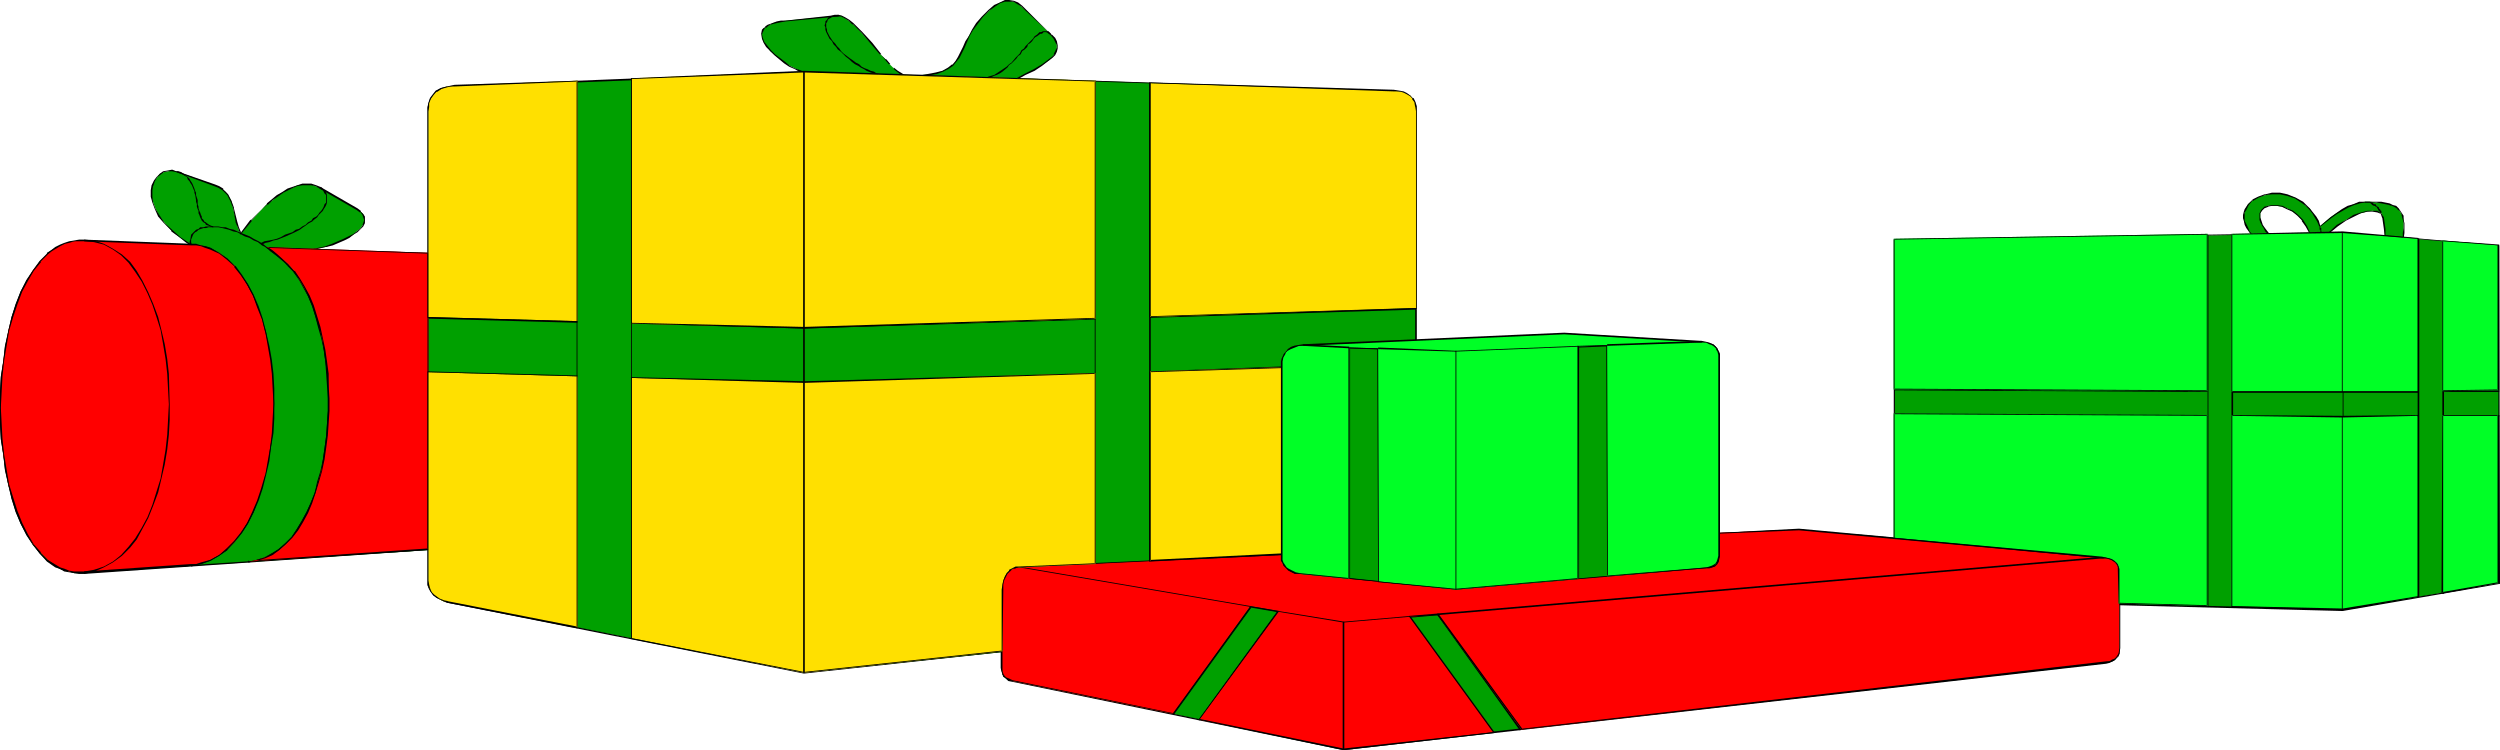 <?xml version="1.0" encoding="UTF-8" standalone="no"?>
<svg
   version="1.0"
   width="129.766mm"
   height="38.938mm"
   id="svg109"
   sodipodi:docname="Gifts 24.wmf"
   xmlns:inkscape="http://www.inkscape.org/namespaces/inkscape"
   xmlns:sodipodi="http://sodipodi.sourceforge.net/DTD/sodipodi-0.dtd"
   xmlns="http://www.w3.org/2000/svg"
   xmlns:svg="http://www.w3.org/2000/svg">
  <sodipodi:namedview
     id="namedview109"
     pagecolor="#ffffff"
     bordercolor="#000000"
     borderopacity="0.25"
     inkscape:showpageshadow="2"
     inkscape:pageopacity="0.0"
     inkscape:pagecheckerboard="0"
     inkscape:deskcolor="#d1d1d1"
     inkscape:document-units="mm" />
  <defs
     id="defs1">
    <pattern
       id="WMFhbasepattern"
       patternUnits="userSpaceOnUse"
       width="6"
       height="6"
       x="0"
       y="0" />
  </defs>
  <path
     style="fill:#00a000;fill-opacity:1;fill-rule:evenodd;stroke:none"
     d="m 84.032,107.913 -67.549,4.523 h -0.97 -0.97 l -0.97,-0.323 -0.97,-0.162 -0.808,-0.323 -0.808,-0.485 L 9.373,110.013 7.918,108.559 6.464,106.943 5.333,105.005 4.202,102.743 3.232,100.32 2.424,97.735 1.616,95.151 1.131,92.243 0.646,89.335 0.323,86.266 0.162,83.196 V 80.127 77.057 L 0.323,73.988 0.646,70.919 1.131,68.011 1.616,65.103 2.424,62.357 3.232,59.772 4.202,57.349 5.333,55.087 6.464,53.149 7.918,51.372 9.373,49.918 10.181,49.272 l 0.808,-0.485 0.808,-0.485 0.808,-0.485 0.97,-0.162 0.97,-0.323 h 0.97 0.97 l 21.008,0.808 -1.131,-0.808 -0.97,-0.646 -1.778,-1.454 -1.293,-1.454 -1.131,-1.454 -0.646,-1.292 -0.485,-1.292 -0.323,-1.131 v -1.292 l 0.162,-0.969 0.323,-0.808 0.646,-0.808 0.485,-0.646 0.808,-0.323 0.808,-0.162 0.808,-0.162 0.808,0.162 7.595,2.746 0.808,0.323 0.646,0.485 0.646,0.485 0.485,0.646 0.646,1.131 0.323,1.454 0.646,2.585 0.323,1.292 0.485,1.131 2.101,-2.585 2.101,-2.262 0.97,-0.969 1.131,-0.808 0.97,-0.808 0.97,-0.646 0.97,-0.646 0.97,-0.323 0.97,-0.485 0.97,-0.162 h 0.97 0.808 l 0.808,0.323 0.808,0.323 7.272,4.2 0.808,0.485 0.485,0.485 0.162,0.646 0.162,0.485 -0.162,0.646 -0.323,0.485 -0.485,0.646 -0.646,0.485 -0.646,0.646 -0.808,0.485 -1.131,0.485 -1.131,0.485 -1.131,0.485 -1.293,0.485 -2.747,0.485 22.947,0.808 v -27.786 -0.808 l 0.162,-0.808 0.323,-0.969 0.485,-0.646 0.646,-0.808 0.808,-0.485 1.293,-0.323 1.454,-0.162 68.518,-2.746 -0.808,-0.323 -0.97,-0.485 -0.97,-0.485 -1.131,-0.646 -1.778,-1.454 -0.97,-0.808 -0.646,-0.969 -0.646,-0.808 -0.323,-0.808 V 6.623 l 0.162,-0.646 0.162,-0.323 0.323,-0.323 0.485,-0.323 0.485,-0.162 0.485,-0.323 0.808,-0.162 0.808,-0.162 0.97,-0.162 10.342,-0.969 h 0.485 l 0.808,0.485 0.646,0.485 0.808,0.646 0.97,0.808 0.808,0.969 1.939,2.1 1.778,2.1 0.97,0.969 0.808,0.969 0.808,0.808 0.808,0.646 0.646,0.485 0.646,0.323 h 2.424 l 1.131,-0.162 1.778,-0.162 0.808,-0.162 1.454,-0.485 0.97,-0.485 0.808,-0.646 0.646,-0.646 0.646,-0.969 0.97,-1.777 0.485,-1.131 0.485,-1.131 0.808,-1.292 0.808,-1.131 0.97,-1.292 1.454,-1.292 0.97,-0.969 1.131,-0.646 0.97,-0.323 h 0.808 l 0.808,0.162 0.808,0.323 0.808,0.646 0.97,0.808 4.848,4.685 0.646,0.808 0.323,0.646 0.162,0.646 v 0.646 l -0.162,0.485 -0.323,0.646 -0.485,0.646 -0.485,0.485 -1.454,0.969 -1.616,0.969 -1.616,0.808 -1.616,0.808 73.851,2.585 h 0.97 l 0.646,0.162 0.808,0.323 0.646,0.485 0.485,0.485 0.485,0.808 0.162,0.808 0.162,0.969 v 44.91 l 29.25,-1.292 26.987,1.615 h 0.646 l 0.646,0.323 0.646,0.162 0.485,0.323 0.485,0.485 0.162,0.485 0.162,0.646 0.162,0.646 v 34.409 l 15.352,-0.646 18.907,1.615 V 47.01 l 81.446,-1.131 -0.646,-1.454 -0.808,-1.131 -0.808,-0.969 -1.131,-0.808 -0.97,-0.646 -1.131,-0.323 -0.97,-0.162 h -0.97 -0.808 l -0.646,0.323 -0.485,0.485 -0.323,0.646 v 0.808 0.485 l 0.162,0.485 0.162,0.485 0.485,0.646 0.323,0.646 0.485,0.485 -3.232,0.162 -0.646,-0.646 -0.323,-0.646 -0.323,-0.646 -0.323,-0.808 V 42.81 42.163 l 0.162,-0.646 0.162,-0.485 0.485,-0.969 0.97,-0.808 1.131,-0.646 1.293,-0.323 1.293,-0.323 h 1.616 l 1.454,0.323 1.454,0.485 1.454,0.969 0.646,0.646 0.808,0.485 0.485,0.808 0.646,0.808 0.485,0.969 0.323,0.969 2.101,-1.777 1.131,-0.808 1.131,-0.646 1.293,-0.646 0.97,-0.485 1.131,-0.323 1.131,-0.162 h 1.131 l 1.131,0.162 h 0.97 l 0.808,0.162 0.808,0.162 0.646,0.323 0.485,0.162 0.485,0.323 0.323,0.485 0.323,0.485 0.323,0.646 0.162,0.646 v 0.646 0.969 0.969 0.969 L 459.59,45.717 h -2.747 l 1.778,-1.454 1.616,-1.131 1.454,-0.808 1.454,-0.485 1.293,-0.323 0.97,-0.162 0.97,0.162 0.808,0.323 0.323,0.808 0.162,1.131 0.162,1.131 v 1.454 l 22.462,1.777 V 114.374 l -30.704,5.331 -43.794,-1.131 v 8.723 l -0.162,0.969 -0.162,0.485 -0.323,0.323 -0.323,0.323 -0.485,0.323 -0.485,0.162 -0.646,0.162 -149.641,16.962 -64.963,-13.408 -0.808,-0.162 -0.646,-0.485 -0.323,-0.323 -0.162,-0.323 v -0.485 l -0.162,-0.646 v -3.231 l -38.784,4.039 -69.973,-13.893 -0.808,-0.162 -0.646,-0.323 -0.646,-0.485 -0.646,-0.485 -0.323,-0.485 -0.485,-0.646 -0.162,-0.646 v -0.808 z"
     id="path1" />
  <path
     style="fill:#000000;fill-opacity:1;fill-rule:evenodd;stroke:none"
     d="m 84.032,107.751 -67.549,4.523 h -0.97 -0.97 l -0.97,-0.162 v 0 l -0.808,-0.323 -0.97,-0.323 -0.808,-0.485 -1.616,-1.131 v 0.162 L 7.918,108.559 H 8.08 L 6.626,106.782 5.494,104.843 4.363,102.743 3.394,100.32 2.586,97.735 1.778,94.989 v 0.162 L 1.293,92.243 0.808,89.335 0.485,86.266 0.323,83.196 0.162,80.127 0.323,77.057 0.485,73.988 0.808,70.919 1.293,68.011 1.778,65.103 v 0 l 0.808,-2.746 0.808,-2.585 0.97,-2.423 1.131,-2.1 1.131,-2.1 1.454,-1.777 H 7.918 l 1.454,-1.454 v 0.162 l 0.808,-0.646 0.808,-0.485 0.808,-0.485 0.97,-0.485 0.808,-0.323 v 0 l 0.97,-0.162 0.97,-0.162 h 0.97 l 21.331,0.808 -1.454,-0.969 -0.97,-0.646 -1.616,-1.454 v 0 l -1.454,-1.292 v 0 l -0.97,-1.454 -0.808,-1.292 -0.485,-1.292 v 0 l -0.162,-1.131 v -1.292 l 0.162,-0.969 v 0.162 l 0.323,-0.969 0.485,-0.808 v 0 l 0.646,-0.485 v 0 l 0.646,-0.485 v 0 l 0.808,-0.162 h 0.808 l 0.808,0.162 v 0 l 7.434,2.746 0.808,0.323 0.808,0.485 v 0 l 0.485,0.485 0.485,0.485 v 0 l 0.646,1.292 0.485,1.292 v 0 l 0.485,2.585 v 0.162 l 0.485,1.131 0.485,1.292 2.262,-2.746 h -0.162 l 2.101,-2.262 1.131,-0.969 v 0.162 l 0.97,-0.969 0.97,-0.646 1.131,-0.808 0.97,-0.485 0.97,-0.485 0.808,-0.323 v 0 l 0.97,-0.162 h 0.97 0.808 v 0 l 0.808,0.162 0.808,0.485 7.272,4.2 0.646,0.485 v -0.162 l 0.485,0.646 v 0 l 0.162,0.485 v 0 l 0.162,0.485 -0.162,0.646 v -0.162 l -0.162,0.646 -0.485,0.646 v 0 l -0.646,0.485 v 0 l -0.646,0.485 -0.97,0.485 -0.97,0.485 -1.131,0.485 -1.131,0.485 -1.293,0.485 v 0 l -3.717,0.808 23.917,0.808 V 21.97 l 0.162,-0.808 v -0.808 0 l 0.323,-0.808 0.485,-0.808 v 0 l 0.646,-0.646 v 0 l 0.97,-0.485 1.131,-0.485 v 0 h 1.454 l 69.165,-2.746 -1.454,-0.646 -0.97,-0.323 -0.97,-0.485 -0.97,-0.808 -1.939,-1.454 v 0 l -0.808,-0.808 v 0 l -0.646,-0.808 -0.646,-0.808 -0.323,-0.808 v 0 l -0.162,-0.808 v 0.162 l 0.323,-0.808 0.162,-0.323 v 0 l 0.323,-0.323 v 0.162 l 0.323,-0.323 0.485,-0.323 1.293,-0.323 v 0 l 0.808,-0.162 0.97,-0.162 10.342,-0.969 h 0.485 v 0 l 0.646,0.323 0.808,0.485 0.808,0.808 V 4.685 l 1.778,1.777 v 0 l 1.778,2.1 1.778,2.1 h 0.162 l 0.808,0.969 v 0 l 0.808,0.969 h 0.162 l 0.808,0.808 v 0.162 l 0.808,0.646 0.646,0.485 0.646,0.162 h 2.424 1.131 l 1.778,-0.162 0.808,-0.162 h 0.162 l 1.293,-0.485 0.97,-0.485 0.97,-0.646 0.646,-0.808 v 0 l 0.646,-0.808 0.97,-1.939 0.485,-1.131 0.485,-1.131 0.646,-1.131 0.97,-1.292 0.97,-1.292 v 0 l 1.293,-1.292 v 0 l 1.131,-0.808 0.97,-0.646 0.97,-0.323 v 0 h 0.808 0.808 v 0 l 0.808,0.485 0.808,0.485 v 0 l 0.808,0.808 5.01,4.685 h -0.162 l 0.646,0.808 0.323,0.646 0.323,0.646 v 0 0.646 -0.162 l -0.323,0.646 -0.323,0.646 h 0.162 l -0.485,0.485 -0.646,0.485 v 0 l -1.293,0.969 -1.616,0.969 -1.616,0.808 -2.101,1.131 74.336,2.423 0.97,0.162 0.646,0.162 v 0 l 0.808,0.323 0.646,0.485 v -0.162 l 0.485,0.646 h -0.162 l 0.485,0.646 0.323,0.808 v 0 0.969 44.91 l 29.411,-1.131 26.987,1.454 0.646,0.162 v 0 l 0.646,0.162 0.646,0.323 0.485,0.323 v 0 l 0.323,0.323 0.162,0.646 0.323,-0.162 -0.323,-0.485 -0.323,-0.485 -0.485,-0.485 -0.646,-0.162 -0.646,-0.162 h -0.162 l -0.646,-0.162 -26.987,-1.615 -29.25,1.292 0.162,0.162 v -44.91 l -0.162,-0.969 -0.162,-0.969 -0.485,-0.646 v 0 l -0.485,-0.646 -0.808,-0.323 -0.646,-0.323 h -0.162 l -0.646,-0.162 -0.97,-0.162 -73.851,-2.423 0.162,0.162 1.454,-0.808 1.778,-0.808 1.454,-0.969 1.454,-1.131 v 0 l 0.646,-0.485 0.485,-0.485 0.323,-0.646 0.162,-0.646 V 8.885 l -0.162,-0.808 -0.323,-0.646 -0.646,-0.646 h -0.162 l -4.848,-4.846 -0.808,-0.808 v 0 L 199.737,0.485 198.929,0.162 197.96,0 h -0.808 l -0.97,0.485 -1.131,0.485 -1.131,0.969 v 0 l -1.293,1.292 v 0 l -1.131,1.292 -0.808,1.292 -0.646,1.292 -0.646,0.969 -0.485,1.131 -0.97,1.939 -0.485,0.808 v 0 l -0.646,0.808 V 12.601 l -0.808,0.646 -1.131,0.646 -1.293,0.323 v 0 l -0.808,0.162 -1.778,0.323 h -1.131 -2.424 v 0 l -0.485,-0.323 -0.808,-0.485 -0.808,-0.646 v 0.162 l -0.808,-0.808 h 0.162 l -0.808,-0.969 h -0.162 l -0.97,-0.969 h 0.162 l -1.778,-2.262 -1.939,-2.1 v 0 l -1.778,-1.777 v 0 l -0.808,-0.646 -0.808,-0.485 -0.646,-0.323 -0.646,-0.162 -10.342,1.131 h -0.97 l -0.808,0.162 v 0 l -1.293,0.485 -0.485,0.162 -0.485,0.323 v 0.162 l -0.323,0.162 -0.323,0.323 -0.162,0.808 0.162,0.969 0.323,0.808 0.485,0.808 0.808,0.808 v 0 l 0.808,0.808 v 0 l 1.939,1.615 0.97,0.646 1.131,0.485 0.808,0.485 0.808,0.323 0.162,-0.323 -68.518,2.746 -1.454,0.162 -1.293,0.323 -0.97,0.646 -0.646,0.808 v 0 l -0.485,0.646 -0.323,0.969 -0.162,0.808 v 0.808 27.786 l 0.162,-0.162 -22.947,-0.646 v 0.162 l 2.747,-0.646 h 0.162 l 1.293,-0.323 1.131,-0.485 1.131,-0.485 0.97,-0.485 0.808,-0.646 0.808,-0.485 v 0 l 0.646,-0.646 v 0 l 0.485,-0.485 0.323,-0.646 V 43.133 42.487 L 71.266,42.002 70.781,41.517 V 41.356 L 70.134,40.871 62.862,36.671 62.054,36.348 61.085,36.025 h -0.808 -0.97 l -0.97,0.323 -0.97,0.323 -0.97,0.323 -0.97,0.646 -1.131,0.646 -0.97,0.808 -0.97,0.808 v 0.162 l -0.97,0.969 -2.101,2.1 h -0.162 l -1.939,2.585 h 0.162 l -0.485,-1.131 -0.323,-1.131 v 0 l -0.646,-2.585 V 40.71 L 45.41,39.417 44.763,38.125 44.278,37.64 43.794,37.156 v -0.162 l -0.808,-0.485 -0.808,-0.323 -7.434,-2.585 h -0.162 l -0.808,-0.323 -0.808,0.162 -0.97,0.162 -0.646,0.485 -0.646,0.646 -0.485,0.646 -0.485,0.969 -0.162,0.969 v 1.292 l 0.323,1.131 v 0 l 0.485,1.292 0.646,1.454 1.131,1.292 v 0 l 1.454,1.454 v 0.162 l 1.778,1.292 0.97,0.808 0.97,0.646 0.162,-0.162 -21.008,-0.808 h -0.97 l -0.97,0.162 -0.97,0.162 v 0 l -0.97,0.323 -0.808,0.323 -0.97,0.485 -0.808,0.485 -0.808,0.646 v 0.162 l -1.454,1.454 v 0 l -1.293,1.777 -1.293,1.939 -1.131,2.1 -0.97,2.585 -0.808,2.423 -0.646,2.746 v 0.162 L 0.97,68.011 0.646,70.919 0.162,73.988 0,77.057 v 3.069 3.069 l 0.162,3.069 0.485,3.069 0.323,2.908 0.646,2.908 v 0 l 0.646,2.746 0.808,2.585 0.97,2.262 1.131,2.262 1.293,1.939 1.293,1.615 v 0 l 1.454,1.615 1.616,1.131 0.97,0.323 0.808,0.485 0.97,0.162 v 0 l 0.97,0.162 0.97,0.162 h 0.97 l 67.549,-4.685 h -0.162 z"
     id="path2" />
  <path
     style="fill:#000000;fill-opacity:1;fill-rule:evenodd;stroke:none"
     d="m 336.936,69.142 0.162,0.646 v -0.162 l 0.162,0.646 v 34.409 l 15.514,-0.646 18.907,1.777 0.162,-58.803 -0.162,0.162 81.608,-1.292 -0.646,-1.454 -0.808,-1.292 v 0 l -0.97,-0.969 v 0 l -0.97,-0.808 -1.131,-0.485 -0.97,-0.485 -1.131,-0.162 h -0.97 l -0.808,0.162 -0.646,0.162 -0.646,0.646 -0.323,0.646 v 0.808 0.485 l 0.162,0.485 0.323,0.646 0.323,0.485 0.323,0.646 0.646,0.646 v -0.162 h -3.232 l 0.162,0.162 -0.646,-0.646 -0.323,-0.808 -0.323,-0.646 -0.323,-0.646 v 0 -0.485 -0.646 -0.646 0.162 l 0.323,-0.485 0.485,-0.969 v 0 l 0.808,-0.969 V 39.417 l 1.131,-0.646 1.293,-0.485 v 0 l 1.293,-0.162 h 1.616 l 1.454,0.323 v 0 l 1.454,0.485 1.454,0.969 0.646,0.485 v 0 l 0.646,0.646 v 0 l 0.646,0.808 0.485,0.808 0.485,0.808 0.485,1.131 2.262,-1.777 1.131,-0.808 1.131,-0.646 1.131,-0.646 1.131,-0.485 1.131,-0.323 h -0.162 l 1.131,-0.162 h 1.131 1.131 l 0.97,0.162 0.808,0.162 0.808,0.162 h -0.162 l 0.646,0.162 0.646,0.323 0.485,0.323 h -0.162 l 0.485,0.323 0.323,0.485 0.162,0.646 v 0 l 0.162,0.646 0.162,0.646 v 0.969 l -0.162,0.969 v 0.969 h 0.162 l -11.958,-1.131 h -2.747 v 0.323 l 1.778,-1.454 1.616,-1.131 1.616,-0.808 1.293,-0.646 v 0 l 1.293,-0.323 h 0.97 l 0.97,0.162 v 0 l 0.808,0.323 -0.162,-0.162 0.323,0.969 v -0.162 l 0.162,1.131 0.162,1.131 0.162,1.454 22.462,1.939 -0.162,-0.162 V 114.374 h 0.162 l -30.704,5.169 -43.955,-1.131 v 8.885 l -0.162,0.969 v 0 l -0.162,0.323 -0.162,0.323 v 0 l -0.323,0.485 v -0.162 l -0.485,0.323 -0.485,0.162 v 0 l -0.646,0.162 -149.641,16.962 -64.963,-13.247 v 0 l -0.646,-0.323 -0.808,-0.485 0.162,0.162 -0.323,-0.323 -0.162,-0.323 v 0 l -0.162,-0.485 v -0.646 -3.392 L 157.721,131.983 87.749,117.929 h 0.162 l -0.808,-0.162 -0.808,-0.323 -0.485,-0.323 -0.646,-0.485 v 0 l -0.485,-0.485 -0.323,-0.646 -0.162,-0.808 v 0.162 l -0.162,-0.808 v -6.3 l -0.162,0.162 v 6.139 0.808 l 0.323,0.808 0.323,0.485 0.485,0.646 0.646,0.485 0.646,0.323 0.646,0.323 0.808,0.323 v 0 l 69.973,13.893 38.784,-4.2 h -0.162 v 3.231 l 0.162,0.646 0.162,0.485 0.162,0.485 0.323,0.162 0.646,0.646 0.808,0.162 v 0 l 64.963,13.408 149.641,-16.962 0.646,-0.162 0.646,-0.323 0.323,-0.162 0.485,-0.485 0.323,-0.323 0.162,-0.485 v -0.969 -8.723 0.162 l 43.794,1.131 30.866,-5.331 -0.162,-66.395 -22.462,-1.939 0.162,0.162 v -1.454 l -0.162,-1.131 -0.162,-1.131 v 0 l -0.485,-0.808 -0.808,-0.485 h -0.97 -0.97 l -1.293,0.323 v 0 l -1.454,0.485 -1.454,0.969 -1.778,0.969 -1.939,1.777 h 3.07 l 11.958,0.969 0.162,-1.131 v -0.969 -0.969 l -0.162,-0.646 v -0.808 l -0.323,-0.485 -0.323,-0.485 -0.323,-0.485 -0.485,-0.485 -0.646,-0.162 -0.646,-0.323 v 0 l -0.808,-0.162 -0.808,-0.162 h -0.97 -1.131 -1.131 -1.131 l -1.131,0.485 -1.131,0.323 -1.131,0.646 -1.131,0.808 -1.131,0.808 -2.101,1.777 h 0.162 l -0.323,-1.131 -0.485,-0.808 -0.646,-0.808 -0.646,-0.808 -0.646,-0.646 v 0 l -0.646,-0.646 -1.454,-0.808 -1.616,-0.646 v 0 l -1.454,-0.323 h -1.616 l -1.293,0.323 h -0.162 l -1.293,0.485 -0.97,0.485 -0.97,0.969 -0.646,0.969 -0.162,0.485 v 0 l -0.162,0.646 v 0.646 l 0.162,0.485 0.162,0.808 0.323,0.646 0.485,0.646 0.485,0.808 3.717,-0.162 -0.646,-0.808 -0.485,-0.646 -0.323,-0.485 -0.162,-0.485 v 0 l -0.162,-0.485 -0.162,-0.485 v -0.808 0 l 0.323,-0.485 v 0 l 0.485,-0.485 v 0 l 0.808,-0.323 h -0.162 l 0.808,-0.162 h 0.97 l 0.97,0.162 v 0 l 0.97,0.485 1.131,0.485 0.97,0.808 v 0 l 0.97,0.969 h -0.162 l 0.808,1.131 0.808,1.454 V 45.717 l -81.608,1.292 v 58.641 l 0.162,-0.162 -18.907,-1.615 -15.352,0.646 v 0.162 -34.409 -0.646 l -0.162,-0.646 z"
     id="path3" />
  <path
     style="fill:#000000;fill-opacity:1;fill-rule:evenodd;stroke:none"
     d="m 48.803,110.336 1.454,-0.323 1.616,-0.485 1.454,-0.646 1.454,-0.969 1.131,-1.131 1.293,-1.292 1.131,-1.454 1.131,-1.615 0.808,-1.777 0.808,-1.939 0.808,-1.939 0.646,-2.1 0.646,-2.262 0.323,-2.262 0.485,-2.262 0.323,-2.423 0.162,-4.846 v -2.423 -2.423 l -0.162,-2.423 -0.323,-2.262 -0.323,-2.423 -0.485,-2.262 -0.485,-2.262 -0.485,-2.1 -0.808,-2.1 -0.808,-1.777 -0.808,-1.777 -0.97,-1.615 -1.131,-1.615 -1.131,-1.131 -0.162,0.162 1.131,1.131 1.131,1.615 0.808,1.454 0.97,1.777 0.808,1.939 0.646,2.1 0.485,1.939 0.646,2.262 0.485,2.262 0.323,2.423 0.162,2.262 0.162,2.423 0.162,2.423 v 2.423 l -0.323,4.846 -0.323,2.423 -0.323,2.262 -0.485,2.262 -0.646,2.1 -0.485,2.262 -0.808,1.939 -0.808,1.777 -0.97,1.777 -0.97,1.615 -0.97,1.454 -1.293,1.292 -1.293,1.131 -1.293,0.808 -1.454,0.808 -1.616,0.485 -1.454,0.323 z"
     id="path4" />
  <path
     style="fill:#000000;fill-opacity:1;fill-rule:evenodd;stroke:none"
     d="m 56.56,52.018 -0.97,-0.969 -0.646,-0.646 -1.778,-1.454 -0.808,-0.485 -0.808,-0.646 -0.808,-0.485 -0.97,-0.485 -0.808,-0.485 -0.808,-0.323 -1.616,-0.646 -0.646,-0.323 -0.808,-0.162 -0.808,-0.323 h -0.646 l -0.808,-0.162 h -0.646 -0.646 -0.646 -0.485 l -0.485,0.162 h -0.646 l -0.323,0.323 -0.485,0.162 -0.646,0.646 -0.323,0.323 -0.162,0.969 -0.162,0.485 0.162,0.646 h 0.323 l -0.162,-0.646 v -0.485 l 0.323,-0.808 0.162,-0.323 0.323,-0.323 0.323,-0.162 0.323,-0.323 0.485,-0.162 0.485,-0.162 h 0.485 l 0.485,-0.162 h 0.646 0.646 0.646 l 0.808,0.162 0.646,0.162 0.646,0.162 0.808,0.323 0.808,0.162 1.454,0.808 0.97,0.323 0.808,0.485 0.808,0.323 0.808,0.646 0.97,0.485 0.646,0.646 1.778,1.292 0.808,0.646 0.808,0.969 z"
     id="path5" />
  <path
     style="fill:#000000;fill-opacity:1;fill-rule:evenodd;stroke:none"
     d="m 37.491,48.141 1.939,0.323 1.778,0.485 1.616,0.808 1.616,1.131 1.454,1.454 1.293,1.615 1.131,1.939 1.131,2.1 0.97,2.262 0.808,2.423 0.646,2.423 0.646,2.746 0.323,2.746 0.485,2.746 0.162,2.908 v 2.908 l -0.162,2.908 -0.162,2.908 -0.323,2.746 -0.323,2.746 -0.646,2.746 -0.646,2.423 -0.808,2.423 -0.97,2.423 -1.131,2.1 -1.131,1.939 -1.293,1.777 -1.454,1.292 -1.616,1.292 -1.616,0.969 -1.939,0.646 -1.778,0.323 v 0.323 l 1.939,-0.485 1.778,-0.646 1.778,-0.969 1.616,-1.131 1.454,-1.615 1.293,-1.615 1.293,-1.939 1.131,-2.262 0.808,-2.262 0.808,-2.423 0.646,-2.585 0.646,-2.746 0.485,-2.746 0.323,-2.746 0.162,-2.908 0.162,-2.908 -0.162,-2.908 -0.162,-2.908 -0.323,-2.746 -0.485,-2.746 -0.485,-2.746 -0.808,-2.585 -0.808,-2.262 -0.808,-2.262 -1.131,-2.262 -1.293,-1.777 -1.293,-1.777 -1.454,-1.454 -1.616,-1.131 -1.778,-0.969 -1.778,-0.485 -1.939,-0.162 z"
     id="path6" />
  <path
     style="fill:#000000;fill-opacity:1;fill-rule:evenodd;stroke:none"
     d="m 16.483,112.597 2.101,-0.485 1.778,-0.646 1.778,-0.969 1.778,-1.292 1.616,-1.615 1.293,-1.615 1.131,-2.1 1.131,-2.1 0.97,-2.585 0.97,-2.423 0.646,-2.746 0.646,-2.746 0.485,-2.908 0.323,-2.908 0.162,-5.816 -0.162,-6.139 -0.323,-2.908 -0.485,-2.746 -0.646,-2.908 -0.646,-2.585 -0.97,-2.585 -0.97,-2.262 -1.131,-2.262 -1.131,-1.939 -1.293,-1.615 -1.616,-1.615 -1.778,-1.131 -1.778,-1.131 -1.939,-0.485 -1.939,-0.162 v 0.162 l 1.939,0.323 1.939,0.485 1.778,0.969 1.616,1.131 1.454,1.454 1.293,1.777 1.293,1.939 1.131,2.262 0.97,2.262 0.808,2.585 0.808,2.423 0.485,2.908 0.485,2.746 0.323,2.908 0.323,6.139 -0.323,5.816 -0.323,2.908 -0.485,2.908 -0.485,2.746 -0.808,2.585 -0.808,2.585 -0.97,2.423 -1.131,2.1 -1.293,2.1 -1.293,1.777 -1.454,1.454 -1.616,1.131 -1.778,1.131 -1.939,0.646 -1.939,0.323 z"
     id="path7" />
  <path
     style="fill:#000000;fill-opacity:1;fill-rule:evenodd;stroke:none"
     d="m 34.582,33.763 0.485,0.162 0.485,0.162 0.323,0.162 0.485,0.323 0.323,0.162 0.162,0.485 0.323,0.323 0.162,0.323 0.323,0.485 0.323,0.808 0.162,0.323 v 0.323 l 0.162,0.485 0.162,0.969 v 0.323 l 0.162,0.485 v 0.485 l 0.162,0.485 0.162,0.323 v 0.485 l 0.162,0.323 0.162,0.485 0.162,0.323 0.162,0.323 0.323,0.323 0.323,0.162 0.162,0.323 0.485,0.162 0.323,0.162 0.485,0.162 h 0.162 v -0.162 0 l -0.485,-0.162 -0.323,-0.162 -0.485,-0.323 -0.162,-0.162 -0.323,-0.162 -0.162,-0.323 -0.323,-0.323 v -0.323 l -0.162,-0.323 -0.162,-0.485 -0.162,-0.323 -0.162,-0.485 v -0.323 l -0.162,-0.485 v -0.485 -0.323 l -0.323,-0.969 v -0.485 l -0.162,-0.323 -0.162,-0.485 -0.323,-0.808 -0.162,-0.323 -0.323,-0.485 -0.162,-0.323 -0.323,-0.323 -0.485,-0.323 -0.323,-0.323 -0.485,-0.323 -0.485,-0.162 h -0.323 z"
     id="path8" />
  <path
     style="fill:#000000;fill-opacity:1;fill-rule:evenodd;stroke:none"
     d="m 51.227,47.979 h 0.162 l 0.646,-0.323 0.808,-0.162 0.808,-0.323 0.808,-0.162 0.808,-0.323 0.808,-0.323 1.454,-0.646 0.646,-0.323 0.646,-0.323 0.646,-0.485 0.485,-0.323 0.646,-0.485 0.646,-0.323 0.323,-0.323 0.646,-0.485 0.323,-0.485 0.323,-0.323 0.485,-0.485 0.162,-0.323 0.323,-0.485 0.162,-0.323 0.162,-0.485 V 39.417 38.609 38.286 l -0.162,-0.485 -0.162,-0.323 -0.323,-0.162 -0.323,-0.485 -0.323,-0.162 -0.162,0.323 0.323,0.162 0.323,0.162 0.162,0.323 0.162,0.323 0.323,0.323 v 0.323 0.808 0.323 l -0.323,0.323 -0.162,0.485 -0.162,0.323 -0.323,0.485 -0.323,0.323 -0.323,0.485 -0.323,0.323 -0.646,0.323 -0.323,0.485 -0.646,0.323 -0.485,0.485 -0.646,0.323 -0.646,0.485 -0.646,0.162 -0.646,0.485 -1.454,0.485 -0.808,0.485 -0.808,0.323 -0.646,0.162 -0.808,0.162 -0.97,0.162 -0.646,0.323 v 0 z"
     id="path9" />
  <path
     style="fill:#000000;fill-opacity:1;fill-rule:evenodd;stroke:none"
     d="m 52.358,48.787 8.726,0.323 v -0.162 l -8.726,-0.485 z"
     id="path10" />
  <path
     style="fill:#000000;fill-opacity:1;fill-rule:evenodd;stroke:none"
     d="m 83.87,49.756 v 58.157 h 0.162 V 49.756 Z"
     id="path11" />
  <path
     style="fill:#000000;fill-opacity:1;fill-rule:evenodd;stroke:none"
     d="M 113.281,123.26 V 15.831 h -0.162 V 123.26 Z"
     id="path12" />
  <path
     style="fill:#000000;fill-opacity:1;fill-rule:evenodd;stroke:none"
     d="M 123.785,15.347 V 125.36 h 0.162 V 15.347 Z"
     id="path13" />
  <path
     style="fill:#000000;fill-opacity:1;fill-rule:evenodd;stroke:none"
     d="M 157.883,131.983 V 14.216 h -0.323 V 131.983 Z"
     id="path14" />
  <path
     style="fill:#000000;fill-opacity:1;fill-rule:evenodd;stroke:none"
     d="m 164.509,2.908 h -0.808 l -0.485,0.162 -0.485,0.162 -0.323,0.323 -0.162,0.323 -0.323,0.323 v 0.323 l -0.162,0.485 0.162,0.323 v 0.485 l 0.162,0.485 0.485,0.969 0.162,0.323 0.485,0.485 0.323,0.646 0.485,0.485 0.323,0.485 0.646,0.485 0.485,0.485 0.485,0.485 0.646,0.485 0.485,0.485 0.646,0.485 0.646,0.323 0.485,0.323 0.646,0.323 0.485,0.323 0.808,0.323 0.485,0.162 0.485,0.323 0.808,0.162 v -0.323 l -0.646,-0.162 -0.485,-0.323 -0.646,-0.162 -0.646,-0.323 -0.485,-0.162 -0.646,-0.323 -0.485,-0.485 -0.646,-0.323 -0.646,-0.485 -0.485,-0.323 -0.646,-0.485 -0.646,-0.485 -0.485,-0.485 -0.323,-0.485 -0.485,-0.485 -0.323,-0.485 -0.485,-0.485 -0.323,-0.485 -0.323,-0.485 -0.485,-0.969 V 5.816 l -0.162,-0.485 V 5.008 4.523 l 0.162,-0.162 0.162,-0.485 0.162,-0.162 0.323,-0.162 0.485,-0.323 h 0.323 0.808 z"
     id="path15" />
  <path
     style="fill:#000000;fill-opacity:1;fill-rule:evenodd;stroke:none"
     d="m 157.721,14.378 41.854,1.131 v -0.162 l -41.854,-1.292 z"
     id="path16" />
  <path
     style="fill:#000000;fill-opacity:1;fill-rule:evenodd;stroke:none"
     d="m 193.597,15.508 v 0 l 0.485,-0.162 0.97,-0.485 0.485,-0.162 0.646,-0.323 0.485,-0.323 0.97,-0.808 0.323,-0.485 0.485,-0.323 0.97,-0.969 0.323,-0.485 0.485,-0.323 0.323,-0.646 0.485,-0.323 0.485,-0.485 0.162,-0.485 0.485,-0.323 0.323,-0.323 0.323,-0.485 0.323,-0.323 0.323,-0.162 0.646,-0.485 h 0.323 l 0.323,-0.323 h 0.485 l 0.323,0.162 0.162,0.162 0.485,0.323 v -0.162 0 -0.162 l -0.323,-0.323 -0.162,-0.162 h -0.485 -0.646 l -0.323,0.162 h -0.323 l -0.485,0.485 -0.485,0.323 -0.323,0.485 -0.323,0.323 -0.323,0.323 -0.323,0.323 -0.485,0.485 -0.323,0.485 -0.485,0.323 -0.323,0.646 -0.323,0.323 -0.485,0.485 -0.808,0.969 -0.485,0.323 -0.485,0.485 -0.97,0.646 -0.485,0.323 -0.485,0.323 -0.485,0.323 -1.131,0.323 -0.323,0.162 v 0 z"
     id="path17" />
  <path
     style="fill:#000000;fill-opacity:1;fill-rule:evenodd;stroke:none"
     d="m 214.766,15.831 v 94.827 h 0.162 V 15.831 Z"
     id="path18" />
  <path
     style="fill:#000000;fill-opacity:1;fill-rule:evenodd;stroke:none"
     d="M 225.755,110.013 V 16.316 h -0.323 v 93.697 z"
     id="path19" />
  <path
     style="fill:#000000;fill-opacity:1;fill-rule:evenodd;stroke:none"
     d="m 277.79,60.418 -52.197,1.777 v 0.162 l 52.197,-1.615 z"
     id="path20" />
  <path
     style="fill:#000000;fill-opacity:1;fill-rule:evenodd;stroke:none"
     d="m 214.928,62.518 -57.206,1.777 -33.774,-0.969 v 0.162 l 33.774,0.969 57.206,-1.777 z"
     id="path21" />
  <path
     style="fill:#000000;fill-opacity:1;fill-rule:evenodd;stroke:none"
     d="m 113.281,63.003 -29.25,-0.808 v 0.323 l 29.25,0.808 z"
     id="path22" />
  <path
     style="fill:#000000;fill-opacity:1;fill-rule:evenodd;stroke:none"
     d="m 84.032,73.18 29.25,0.808 V 73.826 L 84.032,73.019 Z"
     id="path23" />
  <path
     style="fill:#000000;fill-opacity:1;fill-rule:evenodd;stroke:none"
     d="m 123.947,74.311 33.774,0.969 57.206,-1.939 v -0.162 l -57.206,1.777 -33.774,-0.808 z"
     id="path24" />
  <path
     style="fill:#000000;fill-opacity:1;fill-rule:evenodd;stroke:none"
     d="m 225.593,73.019 26.018,-0.808 v -0.323 l -26.018,0.969 z"
     id="path25" />
  <path
     style="fill:#000000;fill-opacity:1;fill-rule:evenodd;stroke:none"
     d="m 277.79,66.718 -21.978,0.969 v 0.323 l 21.978,-0.969 z"
     id="path26" />
  <path
     style="fill:#000000;fill-opacity:1;fill-rule:evenodd;stroke:none"
     d="m 255.813,67.688 h -0.97 l -0.323,0.162 h -0.162 -0.485 l -0.162,0.162 h -0.162 -0.162 l -0.162,0.162 -0.162,0.162 h -0.162 l -0.323,0.162 v 0.323 h -0.162 l -0.323,0.485 -0.162,0.162 -0.162,0.162 v 0.162 l -0.162,0.323 -0.162,0.162 v 0.323 0.323 1.131 h 0.162 v -1.131 l 0.162,-0.323 v -0.162 -0.162 l 0.162,-0.323 0.162,-0.162 v -0.323 l 0.162,-0.162 0.323,-0.323 0.323,-0.162 v -0.162 h 0.162 v -0.162 h 0.323 v -0.162 h 0.323 l 0.162,-0.162 h 0.162 l 0.162,-0.162 h 0.162 0.162 0.323 0.97 z"
     id="path27" />
  <path
     style="fill:#000000;fill-opacity:1;fill-rule:evenodd;stroke:none"
     d="m 251.449,72.049 v 37.64 h 0.162 V 72.049 Z"
     id="path28" />
  <path
     style="fill:#000000;fill-opacity:1;fill-rule:evenodd;stroke:none"
     d="m 251.449,109.69 v 0.485 0.162 0.162 l 0.162,0.162 v 0.162 h 0.162 v 0.162 l 0.162,0.162 0.162,0.162 0.485,0.485 0.323,0.162 v 0 l 0.162,0.162 0.162,0.162 h 0.162 l 0.162,0.162 h 0.323 0.162 l 0.323,0.162 h 0.323 l 0.323,0.162 h 0.162 v -0.323 0 l -0.485,-0.162 h -0.323 l -0.323,-0.162 h -0.162 -0.162 -0.162 l -0.162,-0.162 -0.162,-0.162 h -0.162 l -0.162,-0.162 h -0.162 l -0.485,-0.485 v -0.162 l -0.162,-0.162 v 0 l -0.162,-0.162 v -0.162 l -0.162,-0.162 v -0.162 h -0.162 v -0.485 z"
     id="path29" />
  <path
     style="fill:#000000;fill-opacity:1;fill-rule:evenodd;stroke:none"
     d="m 255.166,112.759 30.542,3.069 49.126,-4.2 v -0.323 l -49.126,4.362 -30.542,-3.231 z"
     id="path30" />
  <path
     style="fill:#000000;fill-opacity:1;fill-rule:evenodd;stroke:none"
     d="m 334.835,111.628 0.162,-0.162 v -0.162 l 0.485,0.162 0.162,-0.162 h 0.162 0.323 v -0.162 h 0.323 v -0.162 l 0.162,-0.162 v 0 h 0.162 v -0.323 0 l 0.162,-0.162 h 0.162 v -0.162 -0.162 -0.162 h 0.162 v -0.323 h 0.162 v -0.808 -0.162 0 h -0.162 v -0.162 l -0.162,0.162 v 0.969 0 0.162 l -0.162,0.162 v 0.162 0.162 h -0.162 v 0.162 h -0.162 v 0.162 0.162 h -0.162 v 0.162 h -0.162 v 0 l -0.323,0.162 v 0 l -0.162,0.162 h -0.162 -0.162 l -0.646,0.162 v 0.162 -0.162 z"
     id="path31" />
  <path
     style="fill:#000000;fill-opacity:1;fill-rule:evenodd;stroke:none"
     d="m 337.42,108.559 v -3.877 h -0.162 v 3.877 z"
     id="path32" />
  <path
     style="fill:#000000;fill-opacity:1;fill-rule:evenodd;stroke:none"
     d="m 334.027,67.042 -48.318,1.777 -29.896,-1.131 v 0.323 l 29.896,1.131 48.318,-1.939 z"
     id="path33" />
  <path
     style="fill:#000000;fill-opacity:1;fill-rule:evenodd;stroke:none"
     d="m 264.7,68.334 v 45.233 h 0.162 V 68.334 Z"
     id="path34" />
  <path
     style="fill:#000000;fill-opacity:1;fill-rule:evenodd;stroke:none"
     d="M 270.518,114.213 V 68.495 h -0.162 v 45.717 z"
     id="path35" />
  <path
     style="fill:#000000;fill-opacity:1;fill-rule:evenodd;stroke:none"
     d="m 285.547,68.98 v 46.687 h 0.323 V 68.98 Z"
     id="path36" />
  <path
     style="fill:#000000;fill-opacity:1;fill-rule:evenodd;stroke:none"
     d="M 309.787,113.567 V 68.011 h -0.162 v 45.556 z"
     id="path37" />
  <path
     style="fill:#000000;fill-opacity:1;fill-rule:evenodd;stroke:none"
     d="m 315.281,67.849 v 45.394 h 0.323 V 67.849 Z"
     id="path38" />
  <path
     style="fill:#000000;fill-opacity:1;fill-rule:evenodd;stroke:none"
     d="m 371.68,105.813 40.885,3.716 v -0.162 l -40.885,-3.877 z"
     id="path39" />
  <path
     style="fill:#000000;fill-opacity:1;fill-rule:evenodd;stroke:none"
     d="m 412.564,109.528 h 0.808 l 0.162,0.162 h 0.323 v 0 l 0.162,0.162 v 0 l 0.323,0.162 v 0 h 0.162 v 0.162 l 0.323,0.162 v 0 h 0.162 l 0.162,0.323 v 0 l 0.162,0.162 v 0.162 l 0.162,0.162 v 0.162 h 0.162 l -0.162,0.323 0.162,0.162 v 0 h 0.162 v -0.162 -0.162 l -0.162,-0.323 v 0 -0.162 -0.162 l -0.162,-0.162 v 0 l -0.162,-0.162 -0.162,-0.323 h -0.162 l -0.162,-0.162 v 0 l -0.162,-0.162 -0.323,-0.162 -0.162,-0.162 h -0.162 v 0 h -0.162 l -0.162,-0.162 h -0.162 -0.162 -0.808 z"
     id="path40" />
  <path
     style="fill:#000000;fill-opacity:1;fill-rule:evenodd;stroke:none"
     d="m 415.635,111.79 v 6.785 h 0.162 v -6.785 z"
     id="path41" />
  <path
     style="fill:#000000;fill-opacity:1;fill-rule:evenodd;stroke:none"
     d="M 412.564,109.367 263.569,121.967 199.899,111.305 v 0.162 l 63.67,10.824 148.995,-12.762 z"
     id="path42" />
  <path
     style="fill:#000000;fill-opacity:1;fill-rule:evenodd;stroke:none"
     d="m 196.667,127.944 v -12.277 h -0.323 v 12.277 z"
     id="path43" />
  <path
     style="fill:#000000;fill-opacity:1;fill-rule:evenodd;stroke:none"
     d="m 196.667,115.667 v -0.969 -0.323 -0.162 l 0.162,-0.162 v -0.162 -0.162 l 0.162,-0.162 0.162,-0.323 v -0.162 -0.162 h 0.162 v -0.162 l 0.323,-0.162 v -0.162 l 0.485,-0.323 v -0.162 h 0.162 l 0.162,-0.162 h 0.162 l 0.162,-0.162 h 0.162 0.162 l 0.162,-0.162 h 0.646 v -0.162 h -0.646 -0.162 -0.323 l -0.162,0.162 h -0.162 l -0.162,0.162 h -0.162 l -0.162,0.162 v 0.162 h -0.162 l -0.323,0.323 v 0.162 h -0.162 l -0.162,0.323 -0.162,0.162 v 0.162 h -0.162 v 0.323 l -0.162,0.162 v 0.162 l -0.162,0.162 v 0.323 0.162 l -0.162,0.323 v 0.969 z"
     id="path44" />
  <path
     style="fill:#000000;fill-opacity:1;fill-rule:evenodd;stroke:none"
     d="m 199.899,111.467 51.712,-2.423 v -0.323 l -51.712,2.585 z"
     id="path45" />
  <path
     style="fill:#000000;fill-opacity:1;fill-rule:evenodd;stroke:none"
     d="m 245.309,119.059 -15.19,21.001 0.162,0.162 15.19,-21.001 z"
     id="path46" />
  <path
     style="fill:#000000;fill-opacity:1;fill-rule:evenodd;stroke:none"
     d="m 235.289,141.353 15.514,-21.324 -0.162,-0.162 -15.514,21.324 z"
     id="path47" />
  <path
     style="fill:#000000;fill-opacity:1;fill-rule:evenodd;stroke:none"
     d="m 263.408,122.129 v 24.878 h 0.323 V 122.129 Z"
     id="path48" />
  <path
     style="fill:#000000;fill-opacity:1;fill-rule:evenodd;stroke:none"
     d="m 293.142,143.776 -16.483,-22.778 -0.162,0.162 16.483,22.616 z"
     id="path49" />
  <path
     style="fill:#000000;fill-opacity:1;fill-rule:evenodd;stroke:none"
     d="m 281.992,120.675 16.16,22.616 0.323,-0.162 -16.322,-22.455 z"
     id="path50" />
  <path
     style="fill:#000000;fill-opacity:1;fill-rule:evenodd;stroke:none"
     d="M 433.249,118.898 V 46.041 h -0.162 v 72.857 z"
     id="path51" />
  <path
     style="fill:#000000;fill-opacity:1;fill-rule:evenodd;stroke:none"
     d="m 437.774,46.041 v 73.019 h 0.323 V 46.041 Z"
     id="path52" />
  <path
     style="fill:#000000;fill-opacity:1;fill-rule:evenodd;stroke:none"
     d="M 459.751,119.706 V 45.717 h -0.162 v 73.988 z"
     id="path53" />
  <path
     style="fill:#000000;fill-opacity:1;fill-rule:evenodd;stroke:none"
     d="m 456.843,45.556 -3.717,0.162 v 0.162 h 3.717 z"
     id="path54" />
  <path
     style="fill:#000000;fill-opacity:1;fill-rule:evenodd;stroke:none"
     d="m 455.065,44.587 v -0.162 0.485 0 0.162 h 0.162 v 0.485 l 0.162,0.162 v 0 h 0.162 v -0.162 l -0.162,-0.162 v -0.485 0 -0.162 h -0.162 v -0.323 0 z"
     id="path55" />
  <path
     style="fill:#000000;fill-opacity:1;fill-rule:evenodd;stroke:none"
     d="m 463.953,39.74 h 0.485 0.162 0.323 l 0.323,0.323 v 0 l 0.162,0.162 0.323,0.162 v 0 h 0.162 l 0.162,0.162 h 0.162 l 0.162,0.323 0.162,0.162 v 0 0.162 l 0.162,0.162 v 0 l 0.162,0.162 v 0.162 l 0.323,0.162 h -0.162 0.323 -0.162 v -0.323 -0.162 h -0.162 v -0.162 l -0.162,-0.162 -0.162,-0.162 v 0 -0.162 l -0.485,-0.323 v 0 l -0.162,-0.323 h -0.323 l -0.162,-0.162 -0.162,-0.162 h -0.162 l -0.323,-0.162 h -0.323 -0.162 -0.485 z"
     id="path56" />
  <path
     style="fill:#000000;fill-opacity:1;fill-rule:evenodd;stroke:none"
     d="m 474.295,46.848 v 70.272 h 0.323 V 46.848 Z"
     id="path57" />
  <path
     style="fill:#000000;fill-opacity:1;fill-rule:evenodd;stroke:none"
     d="M 479.467,116.475 V 47.333 h -0.323 V 116.475 Z"
     id="path58" />
  <path
     style="fill:#000000;fill-opacity:1;fill-rule:evenodd;stroke:none"
     d="m 490.294,81.419 h -10.989 v 0.323 h 10.989 z"
     id="path59" />
  <path
     style="fill:#000000;fill-opacity:1;fill-rule:evenodd;stroke:none"
     d="m 474.457,81.419 -14.867,0.323 -21.654,-0.323 v 0.323 l 21.654,0.162 14.867,-0.162 z"
     id="path60" />
  <path
     style="fill:#000000;fill-opacity:1;fill-rule:evenodd;stroke:none"
     d="m 433.088,81.419 -61.408,-0.323 v 0.323 l 61.408,0.323 z"
     id="path61" />
  <path
     style="fill:#000000;fill-opacity:1;fill-rule:evenodd;stroke:none"
     d="m 371.68,76.573 61.408,0.323 v -0.162 l -61.408,-0.323 z"
     id="path62" />
  <path
     style="fill:#000000;fill-opacity:1;fill-rule:evenodd;stroke:none"
     d="m 437.936,77.057 h 36.522 v -0.162 h -36.522 z"
     id="path63" />
  <path
     style="fill:#000000;fill-opacity:1;fill-rule:evenodd;stroke:none"
     d="m 479.305,76.896 h 10.989 v -0.323 l -10.989,0.162 z"
     id="path64" />
  <path
     style="fill:#ff0000;fill-opacity:1;fill-rule:evenodd;stroke:none"
     d="m 16.483,112.274 h -0.97 -0.97 l -0.97,-0.162 -0.97,-0.323 -0.808,-0.323 -0.808,-0.485 L 9.373,109.851 7.918,108.397 6.464,106.782 5.333,104.843 4.202,102.582 3.232,100.32 2.424,97.735 1.616,94.989 1.131,92.081 0.646,89.173 0.323,86.104 0.162,83.035 v -3.069 -3.069 l 0.162,-3.069 0.323,-3.069 0.485,-2.908 0.485,-2.908 0.808,-2.746 0.808,-2.585 0.97,-2.423 1.131,-2.262 1.131,-1.939 1.454,-1.777 1.454,-1.454 0.808,-0.646 0.808,-0.485 0.808,-0.485 0.808,-0.323 0.97,-0.323 0.97,-0.162 0.97,-0.162 h 0.97 l 21.008,0.808 h 0.97 l 0.97,0.162 0.97,0.323 0.808,0.323 1.778,0.808 1.616,1.292 1.454,1.292 1.293,1.777 1.131,1.939 1.131,2.1 0.97,2.262 0.808,2.262 0.646,2.585 0.646,2.746 0.485,2.746 0.323,2.746 0.162,2.908 v 2.908 2.908 l -0.162,2.908 -0.485,2.746 -0.323,2.746 -0.646,2.746 -0.646,2.585 -0.808,2.423 -0.97,2.262 -1.131,2.1 -1.131,1.939 -1.293,1.777 -1.454,1.454 -1.616,1.131 -1.778,0.969 -1.778,0.646 -0.97,0.162 -0.97,0.162 z"
     id="path65" />
  <path
     style="fill:#000000;fill-opacity:1;fill-rule:evenodd;stroke:none"
     d="m 16.483,112.113 h -0.97 -0.97 l -0.97,-0.162 v 0 l -0.808,-0.323 -0.97,-0.323 -0.808,-0.485 -1.616,-0.969 v 0 L 7.918,108.397 H 8.08 L 6.626,106.782 5.494,104.843 4.363,102.582 3.394,100.158 2.586,97.574 1.778,94.989 v 0 L 1.293,92.081 0.808,89.173 0.485,86.104 0.323,83.035 0.162,79.965 0.323,76.896 0.485,73.826 0.808,70.757 1.293,67.849 1.778,64.941 v 0 l 0.808,-2.746 0.808,-2.423 0.97,-2.585 1.131,-2.1 1.131,-1.939 1.454,-1.777 H 7.918 l 1.454,-1.454 v 0 l 0.808,-0.646 0.808,-0.485 0.808,-0.485 0.97,-0.485 0.808,-0.162 v 0 l 0.97,-0.323 h 0.97 0.97 l 21.008,0.808 h 0.97 l 0.97,0.162 v 0 l 0.808,0.323 0.97,0.323 1.778,0.808 1.454,1.131 v 0 l 1.616,1.454 h -0.162 l 1.293,1.615 1.293,1.939 1.131,2.1 0.808,2.262 0.97,2.423 0.646,2.585 v -0.162 l 0.485,2.746 0.485,2.746 0.323,2.746 0.162,2.908 0.162,2.908 -0.162,2.908 -0.162,2.908 -0.323,2.746 -0.485,2.746 -0.485,2.746 V 93.05 l -0.808,2.746 -0.808,2.423 -0.97,2.262 -0.97,2.1 -1.293,1.939 -1.293,1.615 v 0 l -1.454,1.454 v 0 l -1.454,1.292 -1.778,0.969 -1.778,0.485 v 0 l -0.97,0.323 h -0.97 l -21.008,1.454 v 0.323 l 21.008,-1.454 0.97,-0.162 0.97,-0.162 v 0 l 1.939,-0.646 1.616,-0.969 1.616,-1.131 v -0.162 l 1.454,-1.454 v 0 l 1.454,-1.777 1.131,-1.777 1.131,-2.262 0.97,-2.262 0.808,-2.423 0.646,-2.585 v 0 l 0.646,-2.746 0.323,-2.746 0.485,-2.746 0.162,-2.908 v -2.908 -2.908 l -0.162,-2.908 -0.323,-2.746 -0.485,-2.746 -0.646,-2.746 v 0 l -0.646,-2.585 -0.808,-2.423 -0.97,-2.262 -1.131,-2.1 -1.131,-1.777 -1.293,-1.777 h -0.162 L 44.602,50.725 v 0 l -1.616,-1.131 -1.616,-0.969 -0.97,-0.323 -0.97,-0.162 v 0 L 38.461,47.818 H 37.491 L 16.483,47.01 h -0.97 l -0.97,0.162 -0.97,0.162 v 0 l -0.97,0.323 -0.808,0.323 -0.97,0.485 -0.808,0.646 -0.808,0.485 v 0.162 l -1.454,1.454 v 0 l -1.293,1.777 -1.293,1.939 -1.131,2.262 -0.97,2.423 -0.808,2.585 -0.646,2.746 v 0 L 0.97,67.849 0.646,70.757 0.162,73.826 0,76.896 v 3.069 3.069 l 0.162,3.069 0.485,3.069 0.323,2.908 0.646,2.908 v 0 l 0.646,2.746 0.808,2.585 0.97,2.423 1.131,2.1 1.293,1.939 1.293,1.777 v 0 l 1.454,1.454 1.616,1.131 0.97,0.485 0.808,0.323 0.97,0.162 v 0 l 0.97,0.323 h 0.97 0.97 z"
     id="path66" />
  <path
     style="fill:#ff0000;fill-opacity:1;fill-rule:evenodd;stroke:none"
     d="m 48.803,110.174 1.616,-0.323 1.454,-0.485 1.454,-0.646 1.454,-0.808 1.293,-1.131 1.131,-1.292 1.131,-1.454 0.97,-1.777 0.97,-1.615 0.808,-1.939 0.808,-1.939 0.485,-2.1 0.646,-2.262 0.485,-2.262 0.323,-2.262 0.323,-2.423 0.162,-2.423 0.162,-2.423 v -2.423 -2.423 l -0.162,-2.423 -0.323,-2.423 -0.323,-2.262 -0.485,-2.262 -0.485,-2.262 L 62.054,62.034 61.408,60.095 60.6,58.157 59.63,56.38 58.661,54.764 57.691,53.149 56.56,51.856 54.459,50.079 53.49,49.272 52.358,48.464 84.032,49.595 v 58.157 z"
     id="path67" />
  <path
     style="fill:#000000;fill-opacity:1;fill-rule:evenodd;stroke:none"
     d="m 48.642,110.336 1.778,-0.323 v 0 l 1.616,-0.485 1.454,-0.646 1.293,-0.969 1.293,-1.131 v 0 l 1.293,-1.292 v 0 l 1.131,-1.454 0.97,-1.615 0.97,-1.777 0.808,-1.939 0.646,-1.939 0.646,-2.1 0.646,-2.262 v 0 l 0.485,-2.262 0.323,-2.262 0.323,-2.423 0.162,-2.423 0.162,-2.423 v -2.423 l -0.162,-2.423 V 73.342 l -0.323,-2.423 -0.323,-2.262 -0.485,-2.262 -0.485,-2.262 v 0 l -0.646,-2.1 -0.646,-2.1 -0.808,-1.939 -0.97,-1.777 -0.97,-1.615 -0.97,-1.454 h -0.162 l -1.131,-1.292 v 0 l -2.101,-1.939 -0.97,-0.808 -0.97,-0.646 -0.162,0.162 31.674,1.131 -0.162,-0.162 v 58.157 l 0.162,-0.162 -35.39,2.423 v 0.323 l 0.162,-0.162 v 0 0 l 35.229,-2.262 V 49.595 l -31.997,-1.131 1.293,0.969 0.97,0.808 2.101,1.777 v 0 l 1.293,1.292 h -0.162 l 1.131,1.454 0.97,1.615 0.808,1.777 0.808,1.939 0.646,2.1 0.646,2.1 v -0.162 l 0.646,2.262 0.323,2.262 0.323,2.262 0.323,2.423 0.162,2.423 v 2.423 2.423 l -0.162,2.423 -0.162,2.423 -0.323,2.423 -0.323,2.262 -0.323,2.262 v 0 l -0.646,2.1 -0.646,2.1 -0.808,2.1 -0.808,1.777 -0.97,1.777 -0.97,1.615 -0.97,1.454 v 0 l -1.293,1.292 v 0 l -1.293,1.131 -1.293,0.808 -1.454,0.808 -1.616,0.485 h 0.162 l -1.616,0.162 v 0.162 z"
     id="path68" />
  <path
     style="fill:#ff0000;fill-opacity:1;fill-rule:evenodd;stroke:none"
     d="m 230.118,140.06 -31.512,-6.462 -0.808,-0.323 -0.646,-0.485 -0.323,-0.323 -0.162,-0.323 v -0.485 l -0.162,-0.646 v -15.508 l 0.162,-0.969 0.162,-0.808 0.323,-0.646 0.323,-0.646 0.485,-0.485 0.646,-0.323 0.646,-0.323 h 0.646 l 51.712,-2.585 v 0.808 0.485 l 0.162,0.485 0.323,0.485 0.323,0.323 0.485,0.485 0.646,0.323 0.808,0.323 0.808,0.162 30.542,3.069 49.126,-4.362 h 0.646 l 0.485,-0.162 0.485,-0.162 0.323,-0.323 0.162,-0.485 0.162,-0.485 0.162,-0.646 0.162,-0.646 v -3.877 l 15.514,-0.646 59.792,5.493 h 0.646 l 1.131,0.485 0.485,0.323 0.323,0.162 0.323,0.485 0.162,0.323 v 0.485 15.508 0.969 l -0.162,0.485 -0.323,0.323 -0.485,0.323 -0.323,0.323 -0.646,0.162 -0.485,0.162 -114.897,13.247 -16.483,-22.616 -5.333,0.485 16.483,22.616 -29.573,3.392 -28.28,-5.816 15.514,-21.324 -5.494,-0.969 z"
     id="path69" />
  <path
     style="fill:#000000;fill-opacity:1;fill-rule:evenodd;stroke:none"
     d="m 230.118,139.899 v 0 l -31.512,-6.462 v 0 l -0.646,-0.323 -0.808,-0.323 h 0.162 l -0.323,-0.323 -0.162,-0.323 v 0 l -0.162,-0.485 v -0.646 -15.508 -0.969 l 0.162,-0.808 v 0.162 l 0.323,-0.808 0.485,-0.646 v 0 l 0.485,-0.485 v 0.162 l 0.485,-0.485 0.646,-0.162 v 0 l 0.646,-0.162 51.712,-2.423 -0.162,-0.162 v 0.808 0.485 l 0.162,0.485 0.323,0.485 0.485,0.485 v 0 l 0.485,0.485 0.646,0.323 0.646,0.323 h 0.97 l 30.542,3.069 49.126,-4.2 h 0.646 l 0.485,-0.162 0.485,-0.162 0.485,-0.485 0.162,-0.323 0.162,-0.485 v -0.162 l 0.162,-0.646 v -0.646 -3.877 0.162 l 15.514,-0.646 59.792,5.493 h 0.646 v 0 l 0.97,0.323 0.485,0.323 0.485,0.323 h -0.162 l 0.323,0.323 0.162,0.485 v -0.162 l 0.162,0.485 v 15.508 l -0.162,0.969 v 0 l -0.162,0.323 -0.323,0.485 v 0 l -0.323,0.323 v 0 l -0.485,0.162 -0.485,0.323 v 0 h -0.485 l -114.897,13.247 h 0.162 l -16.483,-22.616 -5.818,0.485 16.645,22.94 0.162,-0.162 -29.573,3.231 -28.28,-5.816 v 0.162 l 15.675,-21.324 -5.656,-0.969 -15.19,21.001 0.162,0.162 15.19,-21.001 h -0.162 l 5.494,0.969 -0.162,-0.162 -15.514,21.324 28.442,5.977 29.734,-3.392 -16.645,-22.94 v 0.162 l 5.333,-0.323 v 0 l 16.483,22.455 114.897,-13.085 0.646,-0.162 0.485,-0.162 0.485,-0.323 0.323,-0.485 v 0 l 0.323,-0.323 0.162,-0.323 0.162,-1.131 v -15.508 -0.485 l -0.162,-0.485 -0.485,-0.323 -0.323,-0.323 -0.485,-0.323 -1.131,-0.323 -0.646,-0.162 -59.792,-5.493 -15.675,0.808 v 3.877 l -0.162,0.646 v 0.646 0 l -0.162,0.485 -0.323,0.485 v -0.162 l -0.323,0.323 -0.485,0.162 -0.485,0.162 h 0.162 l -0.646,0.162 -49.126,4.2 -30.542,-3.069 -0.808,-0.162 v 0 l -0.808,-0.323 -0.485,-0.323 -0.485,-0.323 v 0 l -0.485,-0.485 v 0 l -0.162,-0.485 -0.162,-0.485 v 0.162 l -0.162,-0.485 v -0.808 l -51.712,2.423 -1.293,0.323 -0.646,0.323 -0.646,0.646 -0.323,0.485 -0.323,0.808 v 0 l -0.162,0.808 -0.162,0.969 v 15.508 l 0.162,0.646 0.162,0.646 0.162,0.323 0.323,0.323 0.646,0.485 0.808,0.162 v 0 l 31.674,6.462 z"
     id="path70" />
  <path
     style="fill:#000000;fill-opacity:1;fill-rule:evenodd;stroke:none"
     d="m 16.483,112.436 2.101,-0.323 1.778,-0.808 1.778,-0.969 1.778,-1.292 1.616,-1.615 1.293,-1.615 1.131,-2.1 1.131,-2.1 0.97,-2.423 0.97,-2.585 0.646,-2.746 0.646,-2.746 0.485,-2.908 0.323,-2.908 0.162,-2.908 v -3.069 l -0.162,-5.977 -0.323,-2.908 -0.485,-2.908 -0.646,-2.746 -0.646,-2.585 -0.97,-2.585 -0.97,-2.262 -1.131,-2.262 -1.131,-1.939 -1.293,-1.777 -1.616,-1.454 -1.778,-1.131 -1.778,-0.969 -1.939,-0.646 -1.939,-0.162 v 0.323 l 1.939,0.162 1.939,0.485 1.778,0.969 1.616,1.131 1.454,1.454 1.293,1.777 1.293,1.939 1.131,2.262 0.97,2.262 0.808,2.423 0.808,2.585 0.485,2.746 0.485,2.908 0.323,2.908 0.323,5.977 -0.162,3.069 -0.162,2.908 -0.323,2.908 -0.485,2.908 -0.485,2.746 -0.808,2.585 -0.808,2.585 -0.97,2.423 -1.131,2.1 -1.293,2.1 -1.293,1.615 -1.454,1.615 -1.616,1.292 -1.778,0.969 -1.939,0.646 -1.939,0.323 z"
     id="path71" />
  <path
     style="fill:#000000;fill-opacity:1;fill-rule:evenodd;stroke:none"
     d="m 199.899,111.305 45.41,7.754 v -0.162 l -45.41,-7.754 z"
     id="path72" />
  <path
     style="fill:#000000;fill-opacity:1;fill-rule:evenodd;stroke:none"
     d="m 250.803,120.029 12.766,2.1 h -0.162 v 24.878 h 0.323 v -25.04 l -12.928,-2.1 z"
     id="path73" />
  <path
     style="fill:#000000;fill-opacity:1;fill-rule:evenodd;stroke:none"
     d="m 263.569,122.129 13.09,-1.131 v -0.162 l -13.09,1.131 z"
     id="path74" />
  <path
     style="fill:#000000;fill-opacity:1;fill-rule:evenodd;stroke:none"
     d="m 281.992,120.675 130.734,-11.147 v -0.323 L 281.992,120.352 Z"
     id="path75" />
  <path
     style="fill:#ffe000;fill-opacity:1;fill-rule:evenodd;stroke:none"
     d="m 113.281,123.098 -25.533,-5.008 -0.808,-0.162 -0.646,-0.323 -0.646,-0.485 -0.646,-0.485 -0.323,-0.485 -0.485,-0.646 -0.162,-0.808 v -0.808 -40.871 l 29.25,0.808 z"
     id="path76" />
  <path
     style="fill:#000000;fill-opacity:1;fill-rule:evenodd;stroke:none"
     d="m 113.12,123.098 0.162,-0.162 -25.533,-5.008 h 0.162 l -0.808,-0.162 -0.808,-0.323 -0.485,-0.323 -0.646,-0.485 v 0 l -0.485,-0.485 -0.323,-0.808 -0.162,-0.646 v 0 l -0.162,-0.808 v -40.871 0 l 29.25,0.808 h -0.162 v 49.272 l 0.162,0.162 V 73.665 L 83.87,72.857 v 41.033 0.808 l 0.323,0.808 0.323,0.646 0.485,0.646 0.646,0.485 0.646,0.323 0.646,0.323 0.808,0.323 v 0 l 25.533,5.008 z"
     id="path77" />
  <path
     style="fill:#ffe000;fill-opacity:1;fill-rule:evenodd;stroke:none"
     d="m 113.281,63.003 -29.25,-0.808 v -40.386 -0.808 l 0.162,-0.808 0.323,-0.808 0.485,-0.808 0.646,-0.646 0.808,-0.485 1.293,-0.485 H 88.395 l 0.808,-0.162 24.078,-0.969 z"
     id="path78" />
  <path
     style="fill:#000000;fill-opacity:1;fill-rule:evenodd;stroke:none"
     d="m 113.12,63.003 h 0.162 l -29.25,-0.808 v 0 -40.386 l 0.162,-0.808 v -0.808 0 l 0.323,-0.808 0.485,-0.646 v 0 l 0.646,-0.808 v 0.162 l 0.97,-0.646 1.131,-0.323 v 0 L 88.395,16.962 h 0.808 l 24.078,-0.969 -0.162,-0.162 v 47.171 l 0.162,0.162 v -47.333 l -24.078,0.808 -0.808,0.162 -0.646,0.162 h -0.162 l -1.131,0.323 -0.97,0.485 -0.646,0.808 -0.485,0.646 -0.323,0.969 -0.162,0.808 v 0.808 40.548 l 29.411,0.808 z"
     id="path79" />
  <path
     style="fill:#ffe000;fill-opacity:1;fill-rule:evenodd;stroke:none"
     d="M 157.721,64.295 123.947,63.488 V 15.347 l 33.774,-1.292 57.206,1.777 v 46.687 z"
     id="path80" />
  <path
     style="fill:#000000;fill-opacity:1;fill-rule:evenodd;stroke:none"
     d="m 157.721,64.134 -33.774,-0.808 v 0.162 -48.141 0.162 l 33.774,-1.292 57.206,1.777 -0.162,-0.162 v 46.687 l 0.162,-0.162 -57.206,1.777 v 0.323 l 57.206,-1.939 V 15.831 l -57.206,-1.939 -33.936,1.454 V 63.488 l 33.936,0.969 z"
     id="path81" />
  <path
     style="fill:#ffe000;fill-opacity:1;fill-rule:evenodd;stroke:none"
     d="m 157.721,131.983 -33.774,-6.785 V 74.15 l 33.774,0.808 57.206,-1.777 v 37.479 l -15.029,0.646 h -0.646 l -0.646,0.323 -0.485,0.323 -0.485,0.485 -0.485,0.646 -0.323,0.808 -0.162,0.808 v 0.969 12.116 z"
     id="path82" />
  <path
     style="fill:#000000;fill-opacity:1;fill-rule:evenodd;stroke:none"
     d="m 157.721,131.821 -33.774,-6.623 v 0 -51.049 0 l 33.774,0.969 57.206,-1.777 -0.162,-0.162 v 37.479 l 0.162,-0.162 -15.029,0.646 h -0.646 l -0.646,0.323 -0.646,0.323 v 0.162 l -0.485,0.485 -0.323,0.646 -0.323,0.808 v 0 l -0.162,0.808 -0.162,0.969 v 12.116 l 0.162,-0.162 -38.946,4.2 v 0.162 l 38.946,-4.2 0.162,-12.116 v -0.969 l 0.162,-0.808 v 0 l 0.323,-0.646 0.323,-0.646 v 0 l 0.485,-0.485 v 0 l 0.485,-0.485 0.646,-0.162 v 0 l 0.646,-0.162 15.029,-0.646 V 73.18 l -57.206,1.615 -33.936,-0.808 v 51.372 l 33.936,6.623 z"
     id="path83" />
  <path
     style="fill:#ffe000;fill-opacity:1;fill-rule:evenodd;stroke:none"
     d="M 225.593,110.013 V 72.857 l 26.018,-0.808 v 36.671 z"
     id="path84" />
  <path
     style="fill:#000000;fill-opacity:1;fill-rule:evenodd;stroke:none"
     d="m 225.593,109.851 0.162,0.162 V 72.857 l -0.162,0.162 26.018,-0.808 -0.162,-0.162 v 36.671 l 0.162,-0.162 -26.018,1.292 -0.162,0.323 26.179,-1.292 V 72.049 l -26.179,0.808 v 37.317 z"
     id="path85" />
  <path
     style="fill:#ffe000;fill-opacity:1;fill-rule:evenodd;stroke:none"
     d="M 225.593,62.195 V 16.316 l 47.834,1.454 0.97,0.162 0.808,0.162 0.808,0.323 0.646,0.323 0.485,0.646 0.485,0.646 0.162,0.808 0.162,0.969 v 38.609 z"
     id="path86" />
  <path
     style="fill:#000000;fill-opacity:1;fill-rule:evenodd;stroke:none"
     d="m 225.593,62.034 0.162,0.162 V 16.316 h -0.162 l 47.834,1.615 h 0.97 l 0.808,0.162 v 0 l 0.646,0.323 0.808,0.485 v 0 l 0.485,0.485 h -0.162 l 0.485,0.646 0.162,0.969 v -0.162 l 0.162,0.969 v 38.609 h 0.162 l -52.358,1.615 -0.162,0.162 52.52,-1.615 V 21.809 20.839 l -0.323,-0.969 -0.323,-0.646 h -0.162 l -0.485,-0.485 -0.646,-0.485 -0.646,-0.323 -0.97,-0.162 -0.97,-0.162 -47.995,-1.454 v 46.041 z"
     id="path87" />
  <path
     style="fill:#000000;fill-opacity:1;fill-rule:evenodd;stroke:none"
     d="M 157.883,131.983 V 74.957 h -0.323 V 131.983 Z"
     id="path88" />
  <path
     style="fill:#000000;fill-opacity:1;fill-rule:evenodd;stroke:none"
     d="M 157.883,64.295 V 14.054 h -0.323 v 50.241 z"
     id="path89" />
  <path
     style="fill:#00ff26;fill-opacity:1;fill-rule:evenodd;stroke:none"
     d="m 264.7,113.567 -9.696,-0.969 -0.808,-0.162 -0.808,-0.323 -0.485,-0.323 -0.646,-0.485 -0.323,-0.323 -0.323,-0.485 -0.162,-0.485 v -0.485 -37.64 -0.969 l 0.323,-0.969 0.323,-0.646 0.485,-0.485 0.646,-0.485 0.646,-0.323 0.808,-0.162 0.97,-0.162 51.227,-2.262 26.987,1.615 0.808,0.162 0.646,0.162 0.485,0.162 0.646,0.485 0.323,0.323 0.323,0.646 0.162,0.485 v 0.808 38.125 0.646 l -0.162,0.646 -0.162,0.485 -0.323,0.485 -0.323,0.323 -0.485,0.162 -0.485,0.162 h -0.485 l -19.554,1.777 V 67.688 l -5.656,0.323 v 45.556 l -24.078,2.1 -15.19,-1.615 V 68.334 l -5.656,-0.162 z"
     id="path90" />
  <path
     style="fill:#000000;fill-opacity:1;fill-rule:evenodd;stroke:none"
     d="m 264.539,113.567 0.162,-0.162 -9.696,-0.969 -0.808,-0.162 v 0 l -0.646,-0.323 -0.646,-0.323 -0.485,-0.323 v 0 l -0.323,-0.485 -0.323,-0.485 -0.162,-0.485 v 0.162 -0.485 -37.64 -0.969 0 l 0.162,-0.808 0.485,-0.808 h -0.162 l 0.485,-0.485 v 0 l 0.646,-0.323 0.808,-0.323 0.808,-0.323 h -0.162 0.97 l 51.227,-2.262 26.987,1.615 h 0.808 l 0.646,0.323 v 0 l 0.485,0.162 0.485,0.323 v 0 l 0.485,0.485 h -0.162 l 0.323,0.485 0.162,0.646 v -0.162 0.808 38.125 0.646 l -0.162,0.646 v 0 l -0.162,0.485 -0.323,0.485 0.162,-0.162 -0.485,0.323 -0.323,0.162 -0.485,0.162 v 0 l -0.485,0.162 -19.554,1.615 0.162,0.162 -0.162,-45.394 -5.818,0.162 v 45.717 l 0.162,-0.162 -24.078,2.1 -15.19,-1.454 h 0.162 l -0.162,-45.717 -5.818,-0.162 v 45.394 h 0.162 v -45.394 0.162 l 5.656,0.162 -0.162,-0.162 0.162,45.879 15.19,1.454 24.078,-2.1 0.162,-45.556 h -0.162 l 5.656,-0.162 -0.162,-0.162 0.162,45.394 19.554,-1.615 h 0.485 l 0.485,-0.162 0.485,-0.162 0.323,-0.485 0.485,-0.323 0.162,-0.485 v -0.162 l 0.162,-0.646 V 108.397 70.272 69.465 l -0.323,-0.646 -0.162,-0.485 -0.485,-0.485 v 0 l -0.485,-0.323 -0.646,-0.323 -0.646,-0.162 -0.808,-0.162 -26.987,-1.615 -51.227,2.262 -0.97,0.162 -0.808,0.162 -0.808,0.323 -0.485,0.485 -0.646,0.646 -0.323,0.646 -0.323,0.969 v 0.969 37.64 0.485 l 0.323,0.485 0.162,0.485 0.485,0.485 v 0 l 0.485,0.485 0.646,0.323 0.646,0.323 h 0.97 l 9.696,0.969 z"
     id="path91" />
  <path
     style="fill:#00ff26;fill-opacity:1;fill-rule:evenodd;stroke:none"
     d="m 433.088,118.898 -17.453,-0.485 v -6.785 -0.485 l -0.323,-0.323 -0.162,-0.485 -0.323,-0.162 -0.485,-0.323 -0.646,-0.323 -0.646,-0.162 h -0.646 l -40.885,-3.877 V 81.096 l 61.57,0.323 z"
     id="path92" />
  <path
     style="fill:#000000;fill-opacity:1;fill-rule:evenodd;stroke:none"
     d="m 432.926,118.898 0.162,-0.162 -17.453,-0.485 0.162,0.162 v -6.785 l -0.162,-0.485 -0.162,-0.485 -0.323,-0.323 -0.323,-0.323 -0.485,-0.323 -0.485,-0.162 -0.808,-0.162 -0.646,-0.162 -40.885,-3.716 h 0.162 V 81.096 l -0.162,0.162 61.57,0.323 -0.162,-0.162 v 37.479 h 0.162 V 81.419 l -61.57,-0.323 v 24.555 l 40.885,3.877 h 0.646 v 0 l 0.646,0.162 0.485,0.162 0.485,0.323 0.485,0.323 h -0.162 l 0.323,0.323 0.162,0.485 v -0.162 0.485 l 0.162,6.785 17.453,0.485 z"
     id="path93" />
  <path
     style="fill:#00ff26;fill-opacity:1;fill-rule:evenodd;stroke:none"
     d="m 433.088,76.734 -61.57,-0.323 v -29.563 l 61.57,-0.969 z"
     id="path94" />
  <path
     style="fill:#000000;fill-opacity:1;fill-rule:evenodd;stroke:none"
     d="m 432.926,76.734 0.162,-0.162 -61.57,-0.323 0.162,0.162 v -29.563 l -0.162,0.162 61.57,-0.969 -0.162,-0.162 v 30.855 h 0.162 V 45.879 l -61.57,0.969 v 29.563 l 61.57,0.323 z"
     id="path95" />
  <path
     style="fill:#00ff26;fill-opacity:1;fill-rule:evenodd;stroke:none"
     d="M 459.59,76.896 H 437.774 V 45.879 l 21.816,-0.323 14.706,1.292 v 30.048 z"
     id="path96" />
  <path
     style="fill:#000000;fill-opacity:1;fill-rule:evenodd;stroke:none"
     d="m 437.774,76.734 0.162,0.162 V 45.879 l -0.162,0.162 21.816,-0.323 14.706,1.131 v 0 30.048 -0.162 h -36.522 v 0.162 h 36.683 V 46.687 l -14.867,-1.292 -21.816,0.485 v 31.017 z"
     id="path97" />
  <path
     style="fill:#00ff26;fill-opacity:1;fill-rule:evenodd;stroke:none"
     d="m 459.59,119.544 -21.816,-0.646 V 81.419 l 21.816,0.323 14.706,-0.323 v 35.702 z"
     id="path98" />
  <path
     style="fill:#000000;fill-opacity:1;fill-rule:evenodd;stroke:none"
     d="m 459.59,119.382 -21.816,-0.485 h 0.162 V 81.419 l -0.162,0.162 21.816,0.323 14.706,-0.323 v -0.162 35.702 -0.162 l -14.706,2.423 v 0.323 l 14.867,-2.585 V 81.419 l -14.867,0.162 -21.816,-0.162 v 37.64 l 21.816,0.646 z"
     id="path99" />
  <path
     style="fill:#00ff26;fill-opacity:1;fill-rule:evenodd;stroke:none"
     d="M 479.143,116.313 V 81.419 h 10.989 V 114.374 Z"
     id="path100" />
  <path
     style="fill:#000000;fill-opacity:1;fill-rule:evenodd;stroke:none"
     d="m 479.143,116.151 0.162,0.162 V 81.419 l -0.162,0.162 h 10.989 l -0.162,-0.162 V 114.374 l 0.162,-0.162 -10.989,1.939 -0.162,0.323 11.312,-2.1 V 81.419 h -11.15 l -0.162,35.055 z"
     id="path101" />
  <path
     style="fill:#00ff26;fill-opacity:1;fill-rule:evenodd;stroke:none"
     d="M 479.143,76.734 V 47.171 l 10.989,0.969 v 28.432 z"
     id="path102" />
  <path
     style="fill:#000000;fill-opacity:1;fill-rule:evenodd;stroke:none"
     d="m 479.143,76.573 0.162,0.162 V 47.171 l -0.162,0.162 10.989,0.808 h -0.162 v 28.432 l 0.162,-0.162 -10.989,0.162 v 0.162 l 11.15,-0.162 V 47.979 l -11.15,-0.808 v 29.563 z"
     id="path103" />
  <path
     style="fill:#000000;fill-opacity:1;fill-rule:evenodd;stroke:none"
     d="m 255.651,67.849 9.05,0.485 v -0.323 l -9.05,-0.485 z"
     id="path104" />
  <path
     style="fill:#000000;fill-opacity:1;fill-rule:evenodd;stroke:none"
     d="m 270.356,68.495 15.19,0.485 v -0.162 46.848 h 0.162 V 68.819 l -15.352,-0.646 z"
     id="path105" />
  <path
     style="fill:#000000;fill-opacity:1;fill-rule:evenodd;stroke:none"
     d="m 285.547,68.98 24.078,-0.969 v -0.162 l -24.078,0.969 z"
     id="path106" />
  <path
     style="fill:#000000;fill-opacity:1;fill-rule:evenodd;stroke:none"
     d="m 315.281,67.849 18.584,-0.646 v -0.323 l -18.584,0.646 z"
     id="path107" />
  <path
     style="fill:#000000;fill-opacity:1;fill-rule:evenodd;stroke:none"
     d="m 459.428,45.556 v 31.34 h 0.162 V 45.556 Z"
     id="path108" />
  <path
     style="fill:#000000;fill-opacity:1;fill-rule:evenodd;stroke:none"
     d="m 459.428,81.742 v 37.802 h 0.162 V 81.742 Z"
     id="path109" />
</svg>
